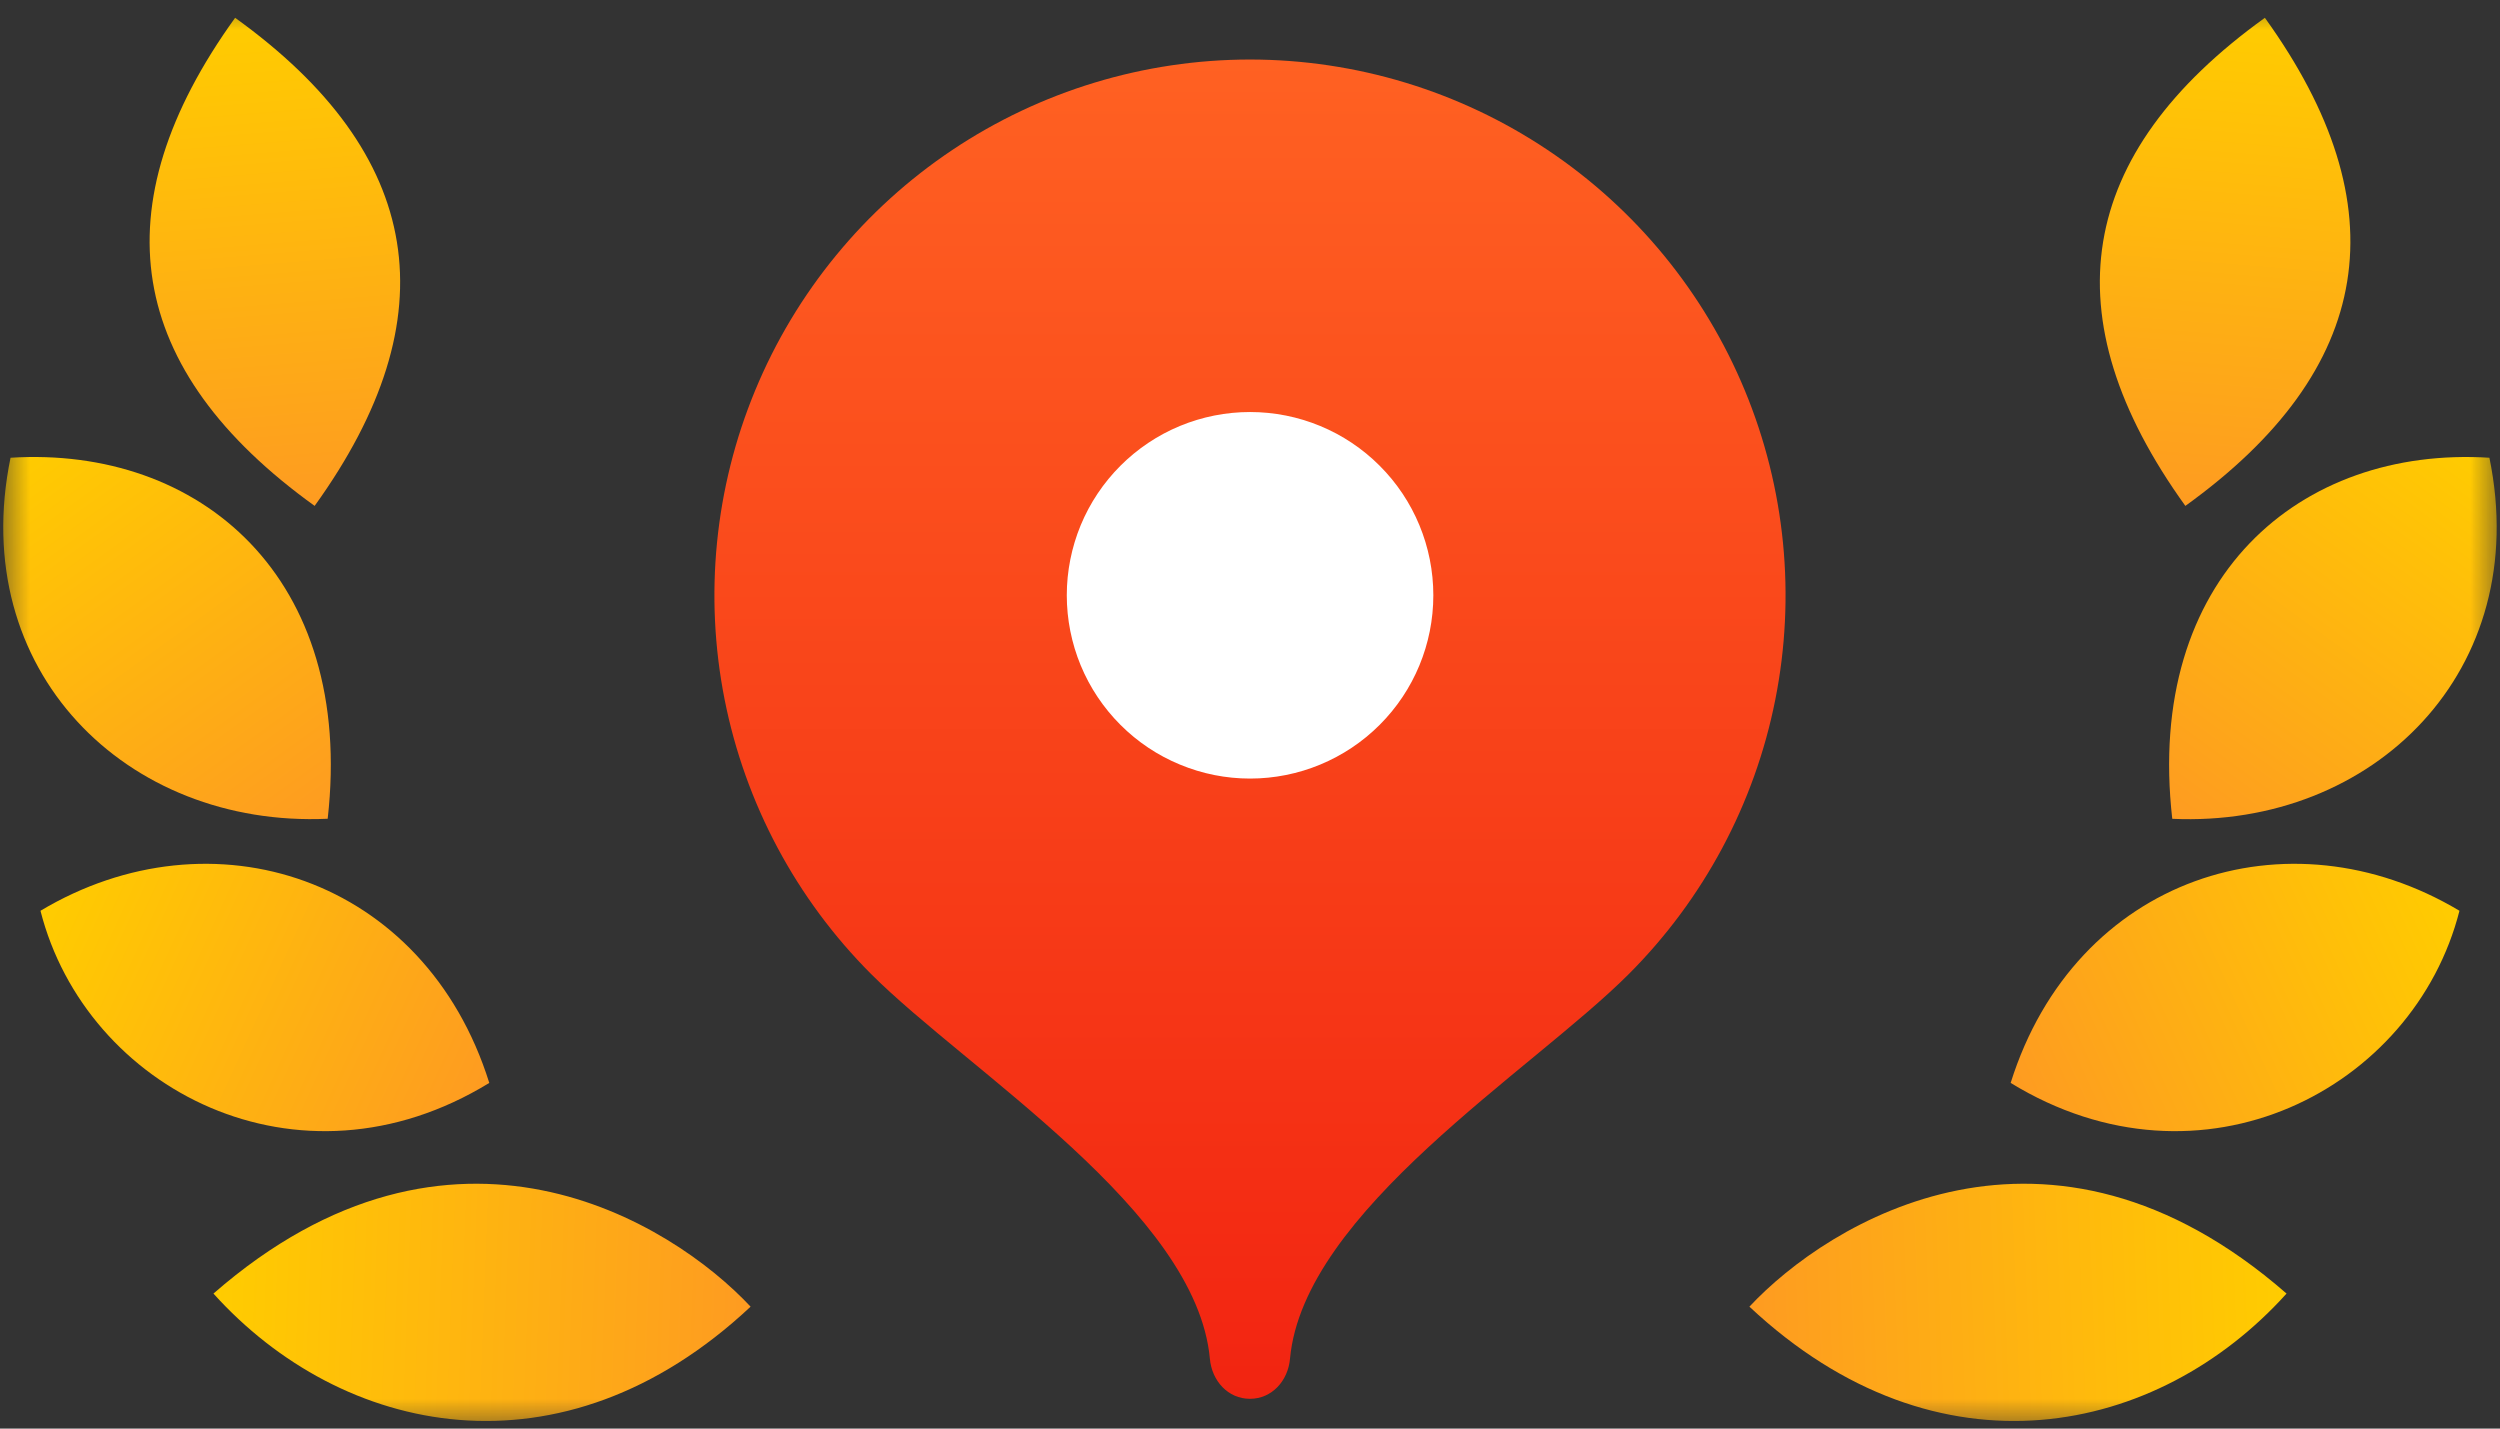 <?xml version="1.0" encoding="UTF-8"?> <svg xmlns="http://www.w3.org/2000/svg" width="42" height="24" viewBox="0 0 42 24" fill="none"><rect x="0" y="0" width="42" height="24" fill="#333333" stroke="none"/><g clip-path="url(#clip0_707_379)"><mask id="mask0_707_379" style="mask-type:luminance" maskUnits="userSpaceOnUse" x="0" y="0" width="42" height="24"><path d="M0 0H42V24H0V0Z" fill="white"></path></mask><g mask="url(#mask0_707_379)"><path d="M29.39 21.952C30.718 20.53 34.404 18.232 38.414 21.732C36.262 24.121 32.566 24.929 29.39 21.952Z" fill="url(#paint0_linear_707_379)"></path><path d="M33.779 18.193C34.863 14.736 38.439 13.578 41.319 15.301C40.556 18.299 36.986 20.158 33.779 18.193Z" fill="url(#paint1_linear_707_379)"></path><path d="M36.494 13.756C36.034 9.702 38.642 7.491 41.822 7.69C42.557 11.259 39.88 13.91 36.494 13.756Z" fill="url(#paint2_linear_707_379)"></path><path d="M36.714 8.499C34.426 5.321 34.871 2.587 38.05 0.299C40.338 3.477 39.893 6.211 36.714 8.499Z" fill="url(#paint3_linear_707_379)"></path><path d="M12.61 21.952C11.282 20.53 7.596 18.232 3.586 21.732C5.738 24.121 9.434 24.929 12.61 21.952Z" fill="url(#paint4_linear_707_379)"></path><path d="M8.22 18.193C7.137 14.736 3.56 13.578 0.68 15.301C1.443 18.299 5.014 20.158 8.22 18.193Z" fill="url(#paint5_linear_707_379)"></path><path d="M5.505 13.755C5.965 9.701 3.357 7.49 0.177 7.69C-0.558 11.259 2.119 13.909 5.505 13.755Z" fill="url(#paint6_linear_707_379)"></path><path d="M5.286 8.499C7.574 5.321 7.129 2.587 3.95 0.299C1.662 3.477 2.107 6.211 5.286 8.499Z" fill="url(#paint7_linear_707_379)"></path><path d="M20.999 1C19.22 1.001 17.481 1.529 16.001 2.518C14.522 3.507 13.369 4.912 12.688 6.556C12.007 8.2 11.828 10.008 12.174 11.754C12.52 13.499 13.376 15.103 14.633 16.362C16.263 17.992 20.099 20.35 20.326 22.827C20.359 23.197 20.629 23.5 20.999 23.5C21.369 23.5 21.639 23.197 21.672 22.827C21.899 20.35 25.732 17.996 27.361 16.367C28.62 15.108 29.477 13.505 29.824 11.759C30.172 10.013 29.994 8.203 29.313 6.559C28.632 4.914 27.479 3.508 25.999 2.519C24.519 1.529 22.779 1.001 20.999 1Z" fill="url(#paint8_linear_707_379)"></path><path d="M21.001 13.08C20.596 13.08 20.196 13 19.823 12.845C19.449 12.691 19.11 12.464 18.824 12.178C18.538 11.892 18.311 11.553 18.156 11.179C18.002 10.806 17.922 10.405 17.922 10.001C17.922 9.597 18.002 9.196 18.156 8.823C18.311 8.449 18.538 8.11 18.824 7.824C19.11 7.538 19.449 7.311 19.823 7.156C20.196 7.002 20.596 6.922 21.001 6.922C21.817 6.922 22.601 7.246 23.178 7.824C23.756 8.401 24.08 9.184 24.08 10.001C24.08 10.818 23.756 11.601 23.178 12.178C22.601 12.755 21.817 13.08 21.001 13.08Z" fill="white"></path></g></g><defs><linearGradient id="paint0_linear_707_379" x1="38.386" y1="22.046" x2="29.381" y2="22.388" gradientUnits="userSpaceOnUse"><stop stop-color="#FFCC00"></stop><stop offset="1" stop-color="#FE9B21"></stop></linearGradient><linearGradient id="paint1_linear_707_379" x1="41.311" y1="15.31" x2="33.95" y2="18.668" gradientUnits="userSpaceOnUse"><stop stop-color="#FFCC00"></stop><stop offset="1" stop-color="#FE9B21"></stop></linearGradient><linearGradient id="paint2_linear_707_379" x1="41.711" y1="7.61" x2="36.972" y2="14.166" gradientUnits="userSpaceOnUse"><stop stop-color="#FFCC00"></stop><stop offset="1" stop-color="#FE9B21"></stop></linearGradient><linearGradient id="paint3_linear_707_379" x1="37.979" y1="0.298" x2="37.305" y2="8.596" gradientUnits="userSpaceOnUse"><stop stop-color="#FFCC00"></stop><stop offset="1" stop-color="#FE9B21"></stop></linearGradient><linearGradient id="paint4_linear_707_379" x1="3.614" y1="22.046" x2="12.619" y2="22.388" gradientUnits="userSpaceOnUse"><stop stop-color="#FFCC00"></stop><stop offset="1" stop-color="#FE9B21"></stop></linearGradient><linearGradient id="paint5_linear_707_379" x1="0.689" y1="15.31" x2="8.05" y2="18.668" gradientUnits="userSpaceOnUse"><stop stop-color="#FFCC00"></stop><stop offset="1" stop-color="#FE9B21"></stop></linearGradient><linearGradient id="paint6_linear_707_379" x1="0.288" y1="7.609" x2="5.027" y2="14.165" gradientUnits="userSpaceOnUse"><stop stop-color="#FFCC00"></stop><stop offset="1" stop-color="#FE9B21"></stop></linearGradient><linearGradient id="paint7_linear_707_379" x1="4.021" y1="0.298" x2="4.695" y2="8.596" gradientUnits="userSpaceOnUse"><stop stop-color="#FFCC00"></stop><stop offset="1" stop-color="#FE9B21"></stop></linearGradient><linearGradient id="paint8_linear_707_379" x1="20.999" y1="1" x2="20.999" y2="23.5" gradientUnits="userSpaceOnUse"><stop stop-color="#FF6122"></stop><stop offset="1" stop-color="#F22411"></stop></linearGradient><clipPath id="clip0_707_379"><rect width="42" height="24" fill="white"></rect></clipPath></defs></svg> 